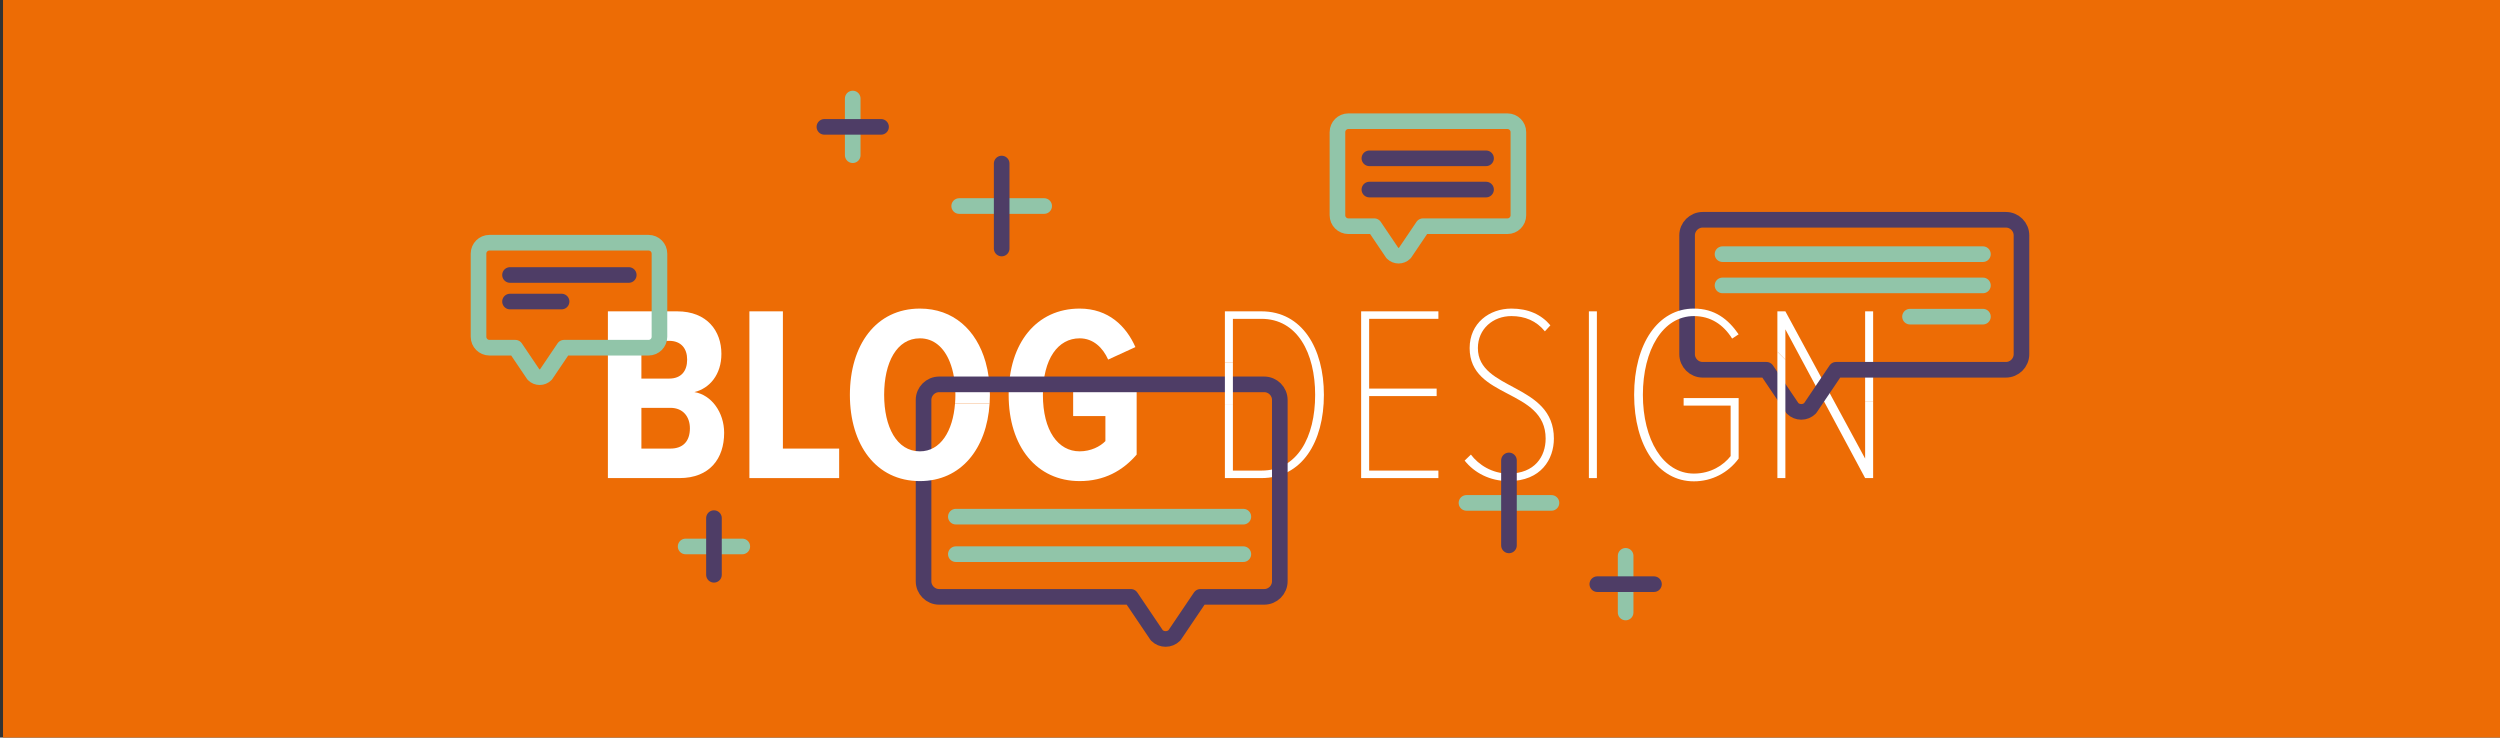 <?xml version="1.0" encoding="utf-8"?>
<!-- Generator: Adobe Illustrator 16.0.0, SVG Export Plug-In . SVG Version: 6.00 Build 0)  -->
<!DOCTYPE svg PUBLIC "-//W3C//DTD SVG 1.0//EN" "http://www.w3.org/TR/2001/REC-SVG-20010904/DTD/svg10.dtd">
<svg version="1.0" id="Layer_1" xmlns="http://www.w3.org/2000/svg" xmlns:xlink="http://www.w3.org/1999/xlink" x="0px" y="0px"
	 width="800px" height="236px" viewBox="0 0 800 236" enable-background="new 0 0 800 236" xml:space="preserve">
<rect x="0" y="0" width="800" height="236" fill="#333333" stroke="none"/>
<rect x="0.966" fill="#ED6C05" width="809" height="236"/>
<g>
	<rect x="596.843" y="99.628" fill="#FFFFFF" width="2.561" height="28.953"/>
	<polygon fill="#FFFFFF" points="596.843,128.581 596.843,146.749 571.321,99.628 568.763,99.628 568.763,112.556 571.321,115.114 
		571.321,105.388 596.843,152.989 599.403,152.989 599.403,128.581 	"/>
	<path fill="#FFFFFF" d="M403.646,99.628h-11.68v16.453h2.561v-14.053h9.119c11.521,0,17.201,10.959,17.201,24.32
		c0,13.52-5.68,24.24-17.201,24.24h-9.119v-21.008h-2.561v23.408h11.68c13.041,0,20.002-11.602,20.002-26.641
		C423.647,111.468,416.687,99.628,403.646,99.628z"/>
	<path fill="#FFFFFF" d="M315.38,115.831H303.94c1.17,2.924,1.787,6.525,1.787,10.518c0,0.936-0.046,1.842-0.113,2.732h11.066
		c0.057-0.896,0.088-1.807,0.088-2.732C316.769,122.569,316.29,119.032,315.38,115.831z"/>
	<path fill="#FFFFFF" d="M194.526,152.989V99.628h22.162c9.6,0,14.16,6.32,14.16,13.6c0,6.641-3.76,11.041-8.641,12.24
		c5.439,0.881,9.52,6.48,9.52,13.041c0,8.16-4.559,14.48-14.32,14.48H194.526z M219.888,115.067c0-3.52-1.92-6-5.76-6h-8.881v12.08
		h8.881C217.968,121.147,219.888,118.747,219.888,115.067z M220.769,137.067c0-3.68-2.16-6.559-6.24-6.559h-9.281v13.039h9.281
		C218.528,143.548,220.769,141.228,220.769,137.067z"/>
	<path fill="#FFFFFF" d="M239.808,152.989V99.628h10.719v43.92h18.002v9.441H239.808z"/>
	<path fill="#FFFFFF" d="M322.767,126.349c0-16.641,8.961-27.602,22.721-27.602c9.201,0,14.881,5.6,17.842,12.32l-8.721,4
		c-1.68-3.76-4.721-6.801-9.121-6.801c-6.879,0-11.76,6.48-11.76,18.082c0,11.52,4.881,18.08,11.76,18.08
		c3.521,0,6.561-1.52,8.24-3.281v-8h-10.32v-9.439h20.32v21.76c-4.479,5.201-10.398,8.48-18.24,8.48
		C331.728,153.948,322.767,142.909,322.767,126.349z"/>
	<path fill="#FFFFFF" d="M435.565,152.989V99.628h24.721v2.4h-22.16v22.32h21.6v2.398h-21.6v23.842h22.16v2.4H435.565z"/>
	<path fill="#FFFFFF" d="M468.685,147.388l2-1.92c2.48,3.281,6.799,6.08,12.08,6.08c8.4,0,11.84-5.52,11.84-11.199
		c0-16.08-24.32-12.561-24.32-28.961c0-8,6.32-12.641,13.359-12.641c5.441,0,9.602,1.92,12.48,5.359l-1.76,1.922
		c-2.721-3.361-6.4-4.881-10.721-4.881c-5.84,0-10.719,4.08-10.719,10.24c0,13.76,24.32,11.121,24.32,28.961
		c0,6.561-4.08,13.6-14.48,13.6C476.765,153.948,471.804,151.308,468.685,147.388z"/>
	<path fill="#FFFFFF" d="M508.444,152.989V99.628h2.559v53.361H508.444z"/>
	<path fill="none" stroke="#4E3D66" stroke-width="5" stroke-linecap="round" stroke-linejoin="round" stroke-miterlimit="10" d="
		M404.538,122.995h-104c-2.762,0-5,2.238-5,5v58c0,2.762,2.238,5,5,5h61.331l8.306,12.305c1.562,1.561,4.094,1.561,5.656,0
		l8.305-12.305h20.402c2.762,0,5-2.238,5-5v-58C409.538,125.233,407.3,122.995,404.538,122.995z"/>
	<path fill="none" stroke="#4E3D66" stroke-width="5" stroke-linecap="round" stroke-linejoin="round" stroke-miterlimit="10" d="
		M544.872,70.329h97c2.762,0,5,2.238,5,5v38c0,2.762-2.238,5-5,5h-54.331l-8.306,12.305c-1.562,1.561-4.094,1.561-5.656,0
		l-8.305-12.305h-20.402c-2.762,0-5-2.238-5-5v-38C539.872,72.567,542.11,70.329,544.872,70.329z"/>
	<path fill="none" stroke="#91C5A9" stroke-width="5" stroke-linecap="round" stroke-linejoin="round" stroke-miterlimit="10" d="
		M156.628,77.665h50.899c1.934,0,3.5,1.566,3.5,3.5v26.6c0,1.934-1.566,3.5-3.5,3.5h-27.031l-5.814,8.613
		c-1.092,1.094-2.865,1.094-3.959,0l-5.812-8.613h-8.282c-1.933,0-3.5-1.566-3.5-3.5v-26.6
		C153.128,79.231,154.695,77.665,156.628,77.665z"/>
	<path fill="none" stroke="#91C5A9" stroke-width="5" stroke-linecap="round" stroke-linejoin="round" stroke-miterlimit="10" d="
		M431.482,38.786h50.899c1.934,0,3.5,1.566,3.5,3.5v26.6c0,1.934-1.566,3.5-3.5,3.5h-27.031l-5.814,8.613
		c-1.092,1.094-2.865,1.094-3.959,0l-5.812-8.613h-8.282c-1.933,0-3.5-1.566-3.5-3.5v-26.6
		C427.982,40.353,429.55,38.786,431.482,38.786z"/>
	
		<line fill="none" stroke="#91C5A9" stroke-width="5" stroke-linecap="round" stroke-linejoin="round" stroke-miterlimit="10" x1="551.204" y1="81.331" x2="634.537" y2="81.331"/>
	
		<line fill="none" stroke="#91C5A9" stroke-width="5" stroke-linecap="round" stroke-linejoin="round" stroke-miterlimit="10" x1="551.204" y1="91.331" x2="634.537" y2="91.331"/>
	
		<line fill="none" stroke="#91C5A9" stroke-width="5" stroke-linecap="round" stroke-linejoin="round" stroke-miterlimit="10" x1="611.204" y1="101.327" x2="634.537" y2="101.327"/>
	
		<line fill="none" stroke="#91C5A9" stroke-width="5" stroke-linecap="round" stroke-linejoin="round" stroke-miterlimit="10" x1="305.87" y1="165.331" x2="397.87" y2="165.331"/>
	
		<line fill="none" stroke="#91C5A9" stroke-width="5" stroke-linecap="round" stroke-linejoin="round" stroke-miterlimit="10" x1="305.87" y1="177.331" x2="397.87" y2="177.331"/>
	
		<line fill="none" stroke="#4E3D66" stroke-width="5" stroke-linecap="round" stroke-linejoin="round" stroke-miterlimit="10" x1="438.204" y1="60.661" x2="475.537" y2="60.661"/>
	
		<line fill="none" stroke="#4E3D66" stroke-width="5" stroke-linecap="round" stroke-linejoin="round" stroke-miterlimit="10" x1="438.204" y1="50.661" x2="475.537" y2="50.661"/>
	
		<line fill="none" stroke="#4E3D66" stroke-width="5" stroke-linecap="round" stroke-linejoin="round" stroke-miterlimit="10" x1="163.204" y1="87.995" x2="201.204" y2="87.995"/>
	
		<line fill="none" stroke="#4E3D66" stroke-width="5" stroke-linecap="round" stroke-linejoin="round" stroke-miterlimit="10" x1="163.204" y1="96.495" x2="179.704" y2="96.495"/>
	<g>
		
			<line fill="none" stroke="#91C5A9" stroke-width="5" stroke-linecap="round" stroke-linejoin="round" stroke-miterlimit="10" x1="272.871" y1="31.53" x2="272.871" y2="49.661"/>
		
			<line fill="none" stroke="#4E3D66" stroke-width="5" stroke-linecap="round" stroke-linejoin="round" stroke-miterlimit="10" x1="281.936" y1="40.597" x2="263.806" y2="40.597"/>
	</g>
	<g>
		
			<line fill="none" stroke="#91C5A9" stroke-width="5" stroke-linecap="round" stroke-linejoin="round" stroke-miterlimit="10" x1="520.202" y1="177.866" x2="520.202" y2="195.997"/>
		
			<line fill="none" stroke="#4E3D66" stroke-width="5" stroke-linecap="round" stroke-linejoin="round" stroke-miterlimit="10" x1="529.269" y1="186.931" x2="511.138" y2="186.931"/>
	</g>
	<g>
		
			<line fill="none" stroke="#91C5A9" stroke-width="5" stroke-linecap="round" stroke-linejoin="round" stroke-miterlimit="10" x1="237.532" y1="174.866" x2="219.401" y2="174.866"/>
		
			<line fill="none" stroke="#4E3D66" stroke-width="5" stroke-linecap="round" stroke-linejoin="round" stroke-miterlimit="10" x1="228.467" y1="183.931" x2="228.467" y2="165.8"/>
	</g>
	<g>
		
			<line fill="none" stroke="#91C5A9" stroke-width="5" stroke-linecap="round" stroke-linejoin="round" stroke-miterlimit="10" x1="334.133" y1="65.931" x2="306.938" y2="65.931"/>
		
			<line fill="none" stroke="#4E3D66" stroke-width="5" stroke-linecap="round" stroke-linejoin="round" stroke-miterlimit="10" x1="320.535" y1="79.526" x2="320.535" y2="52.333"/>
	</g>
	<g>
		
			<line fill="none" stroke="#91C5A9" stroke-width="5" stroke-linecap="round" stroke-linejoin="round" stroke-miterlimit="10" x1="469.271" y1="160.929" x2="496.466" y2="160.929"/>
		
			<line fill="none" stroke="#4E3D66" stroke-width="5" stroke-linecap="round" stroke-linejoin="round" stroke-miterlimit="10" x1="482.869" y1="147.335" x2="482.868" y2="174.526"/>
	</g>
	<path fill="#FFFFFF" d="M522.923,126.349c0-16.4,7.68-27.602,19.121-27.602c6.639,0,10.959,3.359,14.32,8.24l-2.08,1.359
		c-2.801-4.479-6.881-7.199-12.24-7.199c-9.922,0-16.32,10.801-16.32,25.201c0,14.24,6.398,25.199,16.32,25.199
		c5.439,0,9.52-2.719,11.76-5.6v-16.16h-15.041v-2.4h17.602v19.361c-3.361,4.559-8.561,7.279-14.32,7.279
		C530.603,154.028,522.923,142.669,522.923,126.349z"/>
	<path fill="none" d="M294.368,108.267c-7.441,0-11.441,7.762-11.441,18.082c0,10.24,4,18.08,11.441,18.08
		c6.615,0,10.576-6.482,11.246-15.348h-3.41h3.41c0.067-0.891,0.113-1.797,0.113-2.732c0-3.992-0.617-7.594-1.787-10.518h-5.486
		h5.486C302.086,111.194,298.832,108.267,294.368,108.267z"/>
	<path fill="#FFFFFF" d="M294.368,144.429c-7.441,0-11.441-7.84-11.441-18.08c0-10.32,4-18.082,11.441-18.082
		c4.464,0,7.718,2.928,9.572,7.564h11.439c-2.921-10.287-10.335-17.084-21.012-17.084c-14.082,0-22.402,11.68-22.402,27.602
		c0,15.92,8.32,27.6,22.402,27.6c13.186,0,21.401-10.361,22.312-24.867h-11.066C304.944,137.946,300.983,144.429,294.368,144.429z"
		/>
	<path fill="none" d="M398.454,129.581h-3.928v21.008h9.119c11.521,0,17.201-10.721,17.201-24.24c0-13.361-5.68-24.32-17.201-24.32
		h-9.119v14.053h3.928h-3.928v13.5H398.454z"/>
	<rect x="391.966" y="116.081" fill="#FFFFFF" width="2.561" height="13.5"/>
	<polygon fill="#FFFFFF" points="568.763,152.989 571.321,152.989 571.321,115.114 568.763,112.556 	"/>
</g>
</svg>
